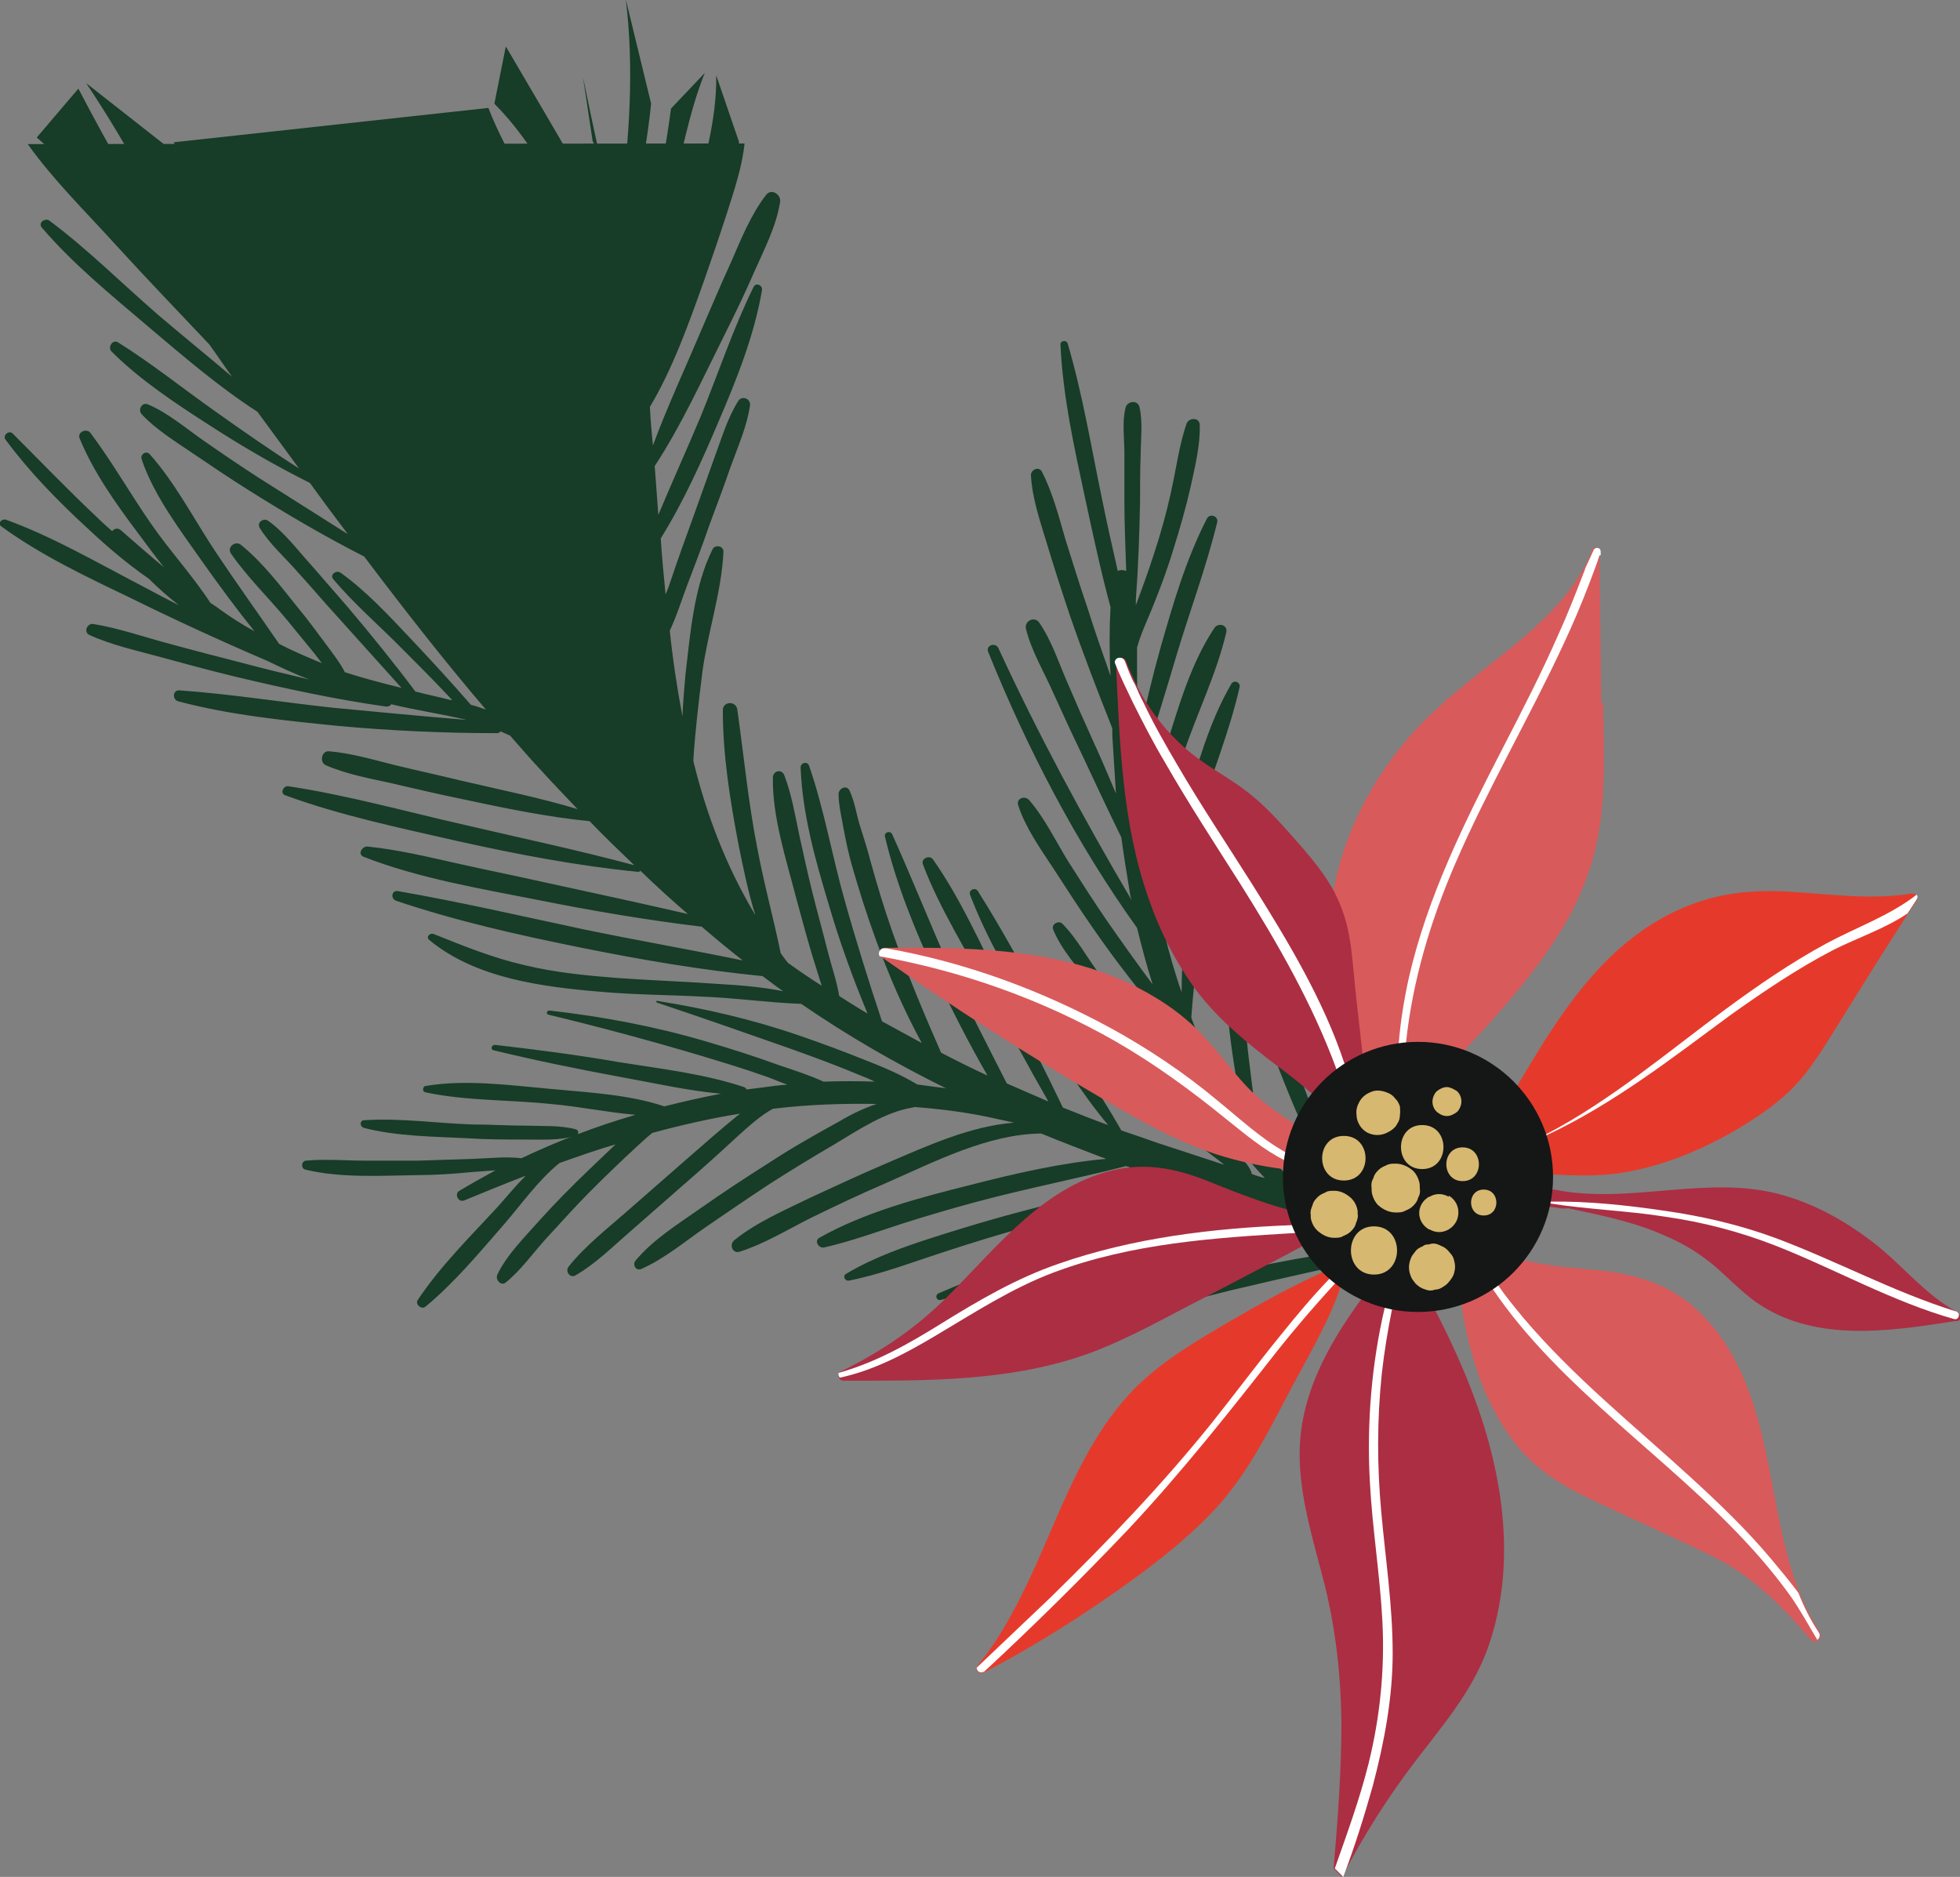 <?xml version="1.0" encoding="UTF-8"?><svg id="Laag_1" xmlns="http://www.w3.org/2000/svg" viewBox="0 0 32.51 31.13"><rect x="0" y="0" width="32.51" height="31.13" fill="#808080" stroke="none"/><defs><style>.cls-1{fill:#151616;}.cls-2{fill:#ffffff;}.cls-3{fill:#e53a2b;}.cls-4{fill:#ac2e43;}.cls-5{fill:#d95a5b;}.cls-6{fill:#d6b870;}.cls-7{fill:#173c27;}</style></defs><path class="cls-7" d="M10.8,1.72c-.03,.29-.07,.58-.12,.86-.07,.41-.19,.82-.27,1.23-.04-.13-.08-.25-.12-.38,.15-1.14,.23-2.3,.09-3.44"/><path class="cls-7" d="M11.69,1.21c-.27,.67-.39,1.41-.58,2.11-.1,.35-.2,.71-.3,1.06-.04,.15-.1,.31-.16,.47-.03-.18-.07-.35-.11-.52,.03-.02,.05-.05,.03-.09h0c.22-.49,.31-1.06,.42-1.58,.06-.28,.1-.57,.14-.86"/><path class="cls-7" d="M12.26,2.36c-.16,.34-.23,.72-.33,1.08-.12,.39-.24,.78-.37,1.17-.21,.6-.46,1.19-.67,1.8-.03-.26-.06-.51-.09-.76-.01-.09-.03-.18-.04-.27,.17-.25,.26-.59,.36-.86,.13-.35,.24-.71,.35-1.07,.2-.71,.42-1.45,.41-2.2"/><path class="cls-7" d="M.46,2.39c.42,.59,.96,1.12,1.45,1.66,.51,.56,1.03,1.1,1.55,1.65,0,0,0,0,.01,.01,.13,.18,.25,.36,.38,.54-.41-.35-.82-.68-1.23-1.03-.6-.52-1.17-1.09-1.8-1.56-.07-.05-.19,.03-.13,.11,.52,.61,1.15,1.12,1.76,1.64,.58,.49,1.17,1,1.82,1.42,.23,.31,.46,.63,.69,.94-.47-.3-.93-.62-1.38-.94-.54-.38-1.06-.8-1.62-1.15-.09-.06-.18,.08-.11,.15,.47,.47,1.06,.86,1.62,1.22,.54,.35,1.09,.67,1.67,.96,.1,.14,.2,.27,.3,.41,.11,.15,.22,.29,.33,.44-.49-.31-.98-.62-1.47-.93-.31-.2-.62-.41-.92-.62-.29-.2-.59-.46-.92-.6-.1-.05-.18,.08-.11,.16,.23,.25,.57,.46,.85,.65,.31,.21,.62,.42,.94,.62,.62,.39,1.25,.76,1.9,1.09,.65,.86,1.32,1.72,2.02,2.54-.08-.03-.17-.06-.25-.08-.33-.38-.67-.75-1.02-1.12-.35-.37-.72-.77-1.14-1.07-.07-.05-.19,.03-.12,.11,.33,.39,.72,.73,1.08,1.09,.3,.3,.6,.6,.89,.91-.01,0-.02,0-.03,0-.19-.05-.39-.09-.58-.14-.36-.48-.74-.95-1.13-1.41-.2-.23-.4-.46-.6-.69-.22-.24-.44-.54-.71-.73-.08-.06-.2,.03-.14,.12,.16,.26,.42,.49,.62,.72,.22,.24,.43,.49,.65,.73,.36,.4,.72,.8,1.08,1.2-.32-.08-.63-.16-.94-.26-.08-.16-.2-.31-.31-.46-.15-.2-.3-.41-.46-.6-.29-.36-.59-.76-.95-1.05-.09-.08-.24,.03-.17,.14,.27,.39,.62,.73,.92,1.09,.15,.18,.3,.37,.45,.55,.05,.06,.09,.12,.14,.18-.24-.1-.48-.2-.71-.32-.35-.51-.71-1.01-1.05-1.52-.36-.54-.67-1.15-1.1-1.63-.06-.06-.16,.01-.13,.09,.21,.62,.66,1.2,1.03,1.73,.27,.38,.55,.76,.84,1.12-.2-.11-.39-.23-.57-.36-.05-.04-.1-.07-.16-.11-.3-.46-.68-.87-.99-1.32-.34-.49-.64-1.02-1-1.5-.06-.08-.22-.02-.18,.09,.23,.56,.6,1.08,.96,1.56,.14,.19,.29,.39,.44,.58-.24-.2-.48-.41-.72-.62-.05-.04-.11-.02-.14,.02-.08-.07-.16-.14-.24-.22-.48-.45-.94-.93-1.41-1.4-.06-.06-.17,.03-.12,.1,.4,.54,.87,1.02,1.37,1.48,.32,.3,.65,.58,1.01,.83,.16,.16,.32,.3,.5,.44-.22-.11-.44-.23-.65-.34-.73-.38-1.45-.8-2.22-1.08-.07-.02-.15,.06-.08,.11,.66,.48,1.4,.83,2.13,1.18,.75,.37,1.51,.72,2.28,1.05,.23,.11,.46,.22,.7,.31-.38-.09-.76-.18-1.13-.28-.39-.1-.78-.2-1.18-.31-.42-.11-.84-.26-1.27-.33-.1-.02-.17,.13-.07,.18,.37,.17,.79,.26,1.19,.37,.4,.11,.81,.22,1.22,.32,.84,.2,1.67,.38,2.52,.5,.04,0,.07-.02,.08-.04,.2,.05,.41,.09,.62,.13,.21,.04,.42,.08,.63,.13-.73-.06-1.47-.13-2.2-.2-.85-.09-1.71-.23-2.57-.29-.11,0-.11,.15-.02,.18,.86,.23,1.77,.32,2.66,.41,.88,.08,1.75,.12,2.63,.12,.03,0,.05-.01,.06-.03,.05,.02,.11,.05,.16,.07,.16,.18,.32,.37,.49,.55,.21,.23,.42,.45,.63,.67-.63-.19-1.28-.32-1.92-.47-.37-.09-.74-.17-1.11-.26-.36-.09-.73-.2-1.1-.23-.12,0-.15,.18-.05,.23,.34,.15,.73,.22,1.09,.3,.39,.09,.77,.18,1.16,.26,.7,.15,1.42,.3,2.13,.37,.24,.25,.49,.49,.74,.73-.93-.25-1.88-.45-2.82-.67-.97-.22-1.93-.49-2.92-.64-.08-.01-.14,.12-.05,.15,.93,.34,1.9,.54,2.86,.76,.99,.22,1.98,.41,2.99,.51,.02,0,.03,0,.04-.02,.26,.25,.52,.49,.79,.72-.78-.18-1.57-.35-2.35-.52-.49-.11-.99-.21-1.48-.32-.49-.11-.99-.23-1.49-.28-.09,0-.16,.13-.06,.17,.92,.36,1.95,.53,2.91,.72,.9,.18,1.79,.33,2.7,.44,.22,.19,.45,.38,.68,.56-.87-.18-1.74-.33-2.61-.51-1.04-.22-2.07-.46-3.11-.64-.1-.02-.13,.12-.03,.16,1.01,.34,2.04,.57,3.08,.78,.99,.2,1.99,.37,3,.47,.11,.08,.22,.17,.34,.25-.35-.07-.72-.1-1.07-.12-.56-.04-1.13-.06-1.69-.1-.51-.04-1.02-.09-1.52-.21-.53-.12-1.02-.32-1.52-.52-.06-.02-.13,.05-.07,.1,.77,.64,1.89,.78,2.85,.86,.56,.05,1.12,.05,1.68,.08,.55,.02,1.09,.1,1.64,.12,.77,.53,1.57,.99,2.4,1.4-.15-.02-.31-.04-.45-.06,0,0-.01,0-.02,0-.28-.17-.59-.3-.9-.42-.35-.14-.7-.27-1.05-.39-.78-.27-1.56-.45-2.37-.58-.02,0-.02,.02,0,.03,.75,.25,1.49,.51,2.23,.77,.39,.14,.77,.28,1.15,.44,.08,.03,.15,.06,.23,.1-.28-.01-.57-.01-.85,0-.24-.11-.49-.19-.73-.27-.41-.15-.82-.28-1.23-.4-.85-.25-1.71-.41-2.59-.51-.04,0-.06,.06-.01,.07,.83,.2,1.65,.42,2.46,.66,.4,.12,.8,.24,1.19,.38,.1,.04,.2,.08,.31,.12-.15,.01-.29,.03-.44,.05-.08,.01-.16,.02-.24,.03,0-.02-.02-.03-.04-.04-.66-.22-1.36-.3-2.05-.41-.69-.12-1.38-.21-2.08-.29-.06,0-.08,.08-.02,.09,.7,.17,1.39,.31,2.09,.44,.56,.1,1.12,.23,1.68,.28-.31,.06-.63,.13-.94,.21-.6-.2-1.27-.23-1.89-.29-.67-.06-1.4-.16-2.06-.05-.06,0-.08,.1,0,.11,.67,.14,1.39,.12,2.06,.19,.47,.04,.94,.14,1.41,.18-.65,.19-1.28,.43-1.89,.72-.26-.03-.52,0-.79,.01-.3,.01-.61,.02-.91,.03-.3,0-.61,0-.91,0-.31,0-.64-.03-.96,0-.08,0-.1,.13-.01,.15,.58,.14,1.25,.1,1.84,.09,.3,0,.61-.02,.91-.05,.13-.01,.27-.02,.4-.03-.2,.11-.4,.22-.6,.34-.09,.05-.02,.2,.08,.16,.34-.14,.68-.28,1.02-.41-.16,.16-.3,.33-.45,.5-.46,.5-.96,.99-1.34,1.56-.05,.07,.06,.17,.13,.11,.47-.39,.88-.88,1.28-1.34,.29-.33,.58-.75,.94-1.04,.31-.11,.62-.22,.93-.31-.16,.15-.31,.3-.45,.43-.28,.27-.55,.54-.81,.83-.24,.27-.55,.58-.7,.9-.04,.08,.06,.2,.14,.13,.25-.2,.46-.5,.68-.74,.24-.26,.48-.53,.73-.78,.25-.25,.51-.5,.77-.74,.08-.07,.16-.15,.25-.22,.48-.13,.96-.24,1.46-.32-.01,0-.02,.02-.03,.02-.31,.25-.6,.51-.9,.77-.32,.28-.64,.56-.96,.84-.32,.28-.69,.57-.96,.91-.06,.08,.03,.2,.12,.14,.33-.19,.62-.48,.91-.73,.3-.26,.59-.52,.89-.78,.3-.26,.59-.52,.88-.79,.18-.16,.37-.34,.59-.46,.57-.07,1.15-.09,1.72-.08-.21,.07-.42,.17-.62,.29-.4,.22-.79,.44-1.17,.69-.38,.24-.76,.49-1.13,.75-.37,.26-.79,.52-1.08,.87-.05,.06,0,.17,.09,.14,.39-.17,.73-.46,1.08-.7,.35-.24,.7-.48,1.05-.71,.36-.23,.72-.45,1.08-.66,.4-.24,.83-.53,1.29-.61,.01,0,.02,0,.03-.01,.4,.03,.81,.08,1.2,.16,.15,.03,.31,.07,.46,.1-.74,.06-1.45,.39-2.13,.68-.42,.18-.83,.37-1.24,.56-.43,.21-.9,.41-1.27,.71-.09,.07-.03,.23,.09,.19,.41-.13,.8-.37,1.18-.56,.41-.2,.83-.4,1.25-.58,.8-.35,1.68-.81,2.57-.82,.34,.14,.68,.27,1.02,.4,.02,0,.04,.02,.06,.02-.76,.07-1.5,.24-2.24,.43-.84,.21-1.76,.45-2.52,.88-.09,.05-.01,.18,.08,.16,.44-.1,.88-.26,1.31-.4,.41-.13,.82-.25,1.23-.36,.82-.22,1.65-.38,2.47-.59,.23,.08,.47,.16,.71,.24-.81,.12-1.61,.29-2.4,.5-.5,.13-1,.28-1.5,.44-.5,.16-1.01,.34-1.46,.61-.06,.04-.01,.12,.05,.11,.51-.1,1.01-.29,1.5-.45,.49-.16,.99-.32,1.49-.45,.89-.24,1.79-.46,2.69-.64,.32,.1,.65,.2,.98,.3-1.76,.29-3.54,.74-5.17,1.45-.07,.03-.04,.13,.04,.11,1.85-.48,3.68-1.02,5.54-1.45,.13,.04,.26,.07,.39,.11,.09,.02,.18,.05,.27,.07,.02,.02,.05,.03,.07,.04-.7,.05-1.39,.25-2.07,.4-.96,.22-1.96,.4-2.89,.74-.08,.03-.06,.17,.03,.15,.93-.11,1.86-.36,2.77-.58,.9-.21,1.82-.52,2.75-.6,.24,.06,.49,.11,.73,.17,.03,0,.06,.01,.08,.02-.98,.1-1.94,.26-2.9,.48-1.03,.23-2.06,.49-3.05,.87-.13,.05-.07,.24,.07,.21,1.01-.25,2.01-.54,3.02-.79,1.01-.24,2.02-.46,3.04-.68,.02,0,.03-.02,.03-.03,.47,.11,.94,.21,1.42,.27,.1,.01,.19-.14,.07-.19-.3-.12-.6-.21-.91-.3-.14-.37-.37-.71-.56-1.05-.23-.42-.44-.84-.64-1.27-.37-.79-.63-1.64-1.02-2.42-.04-.07-.16-.03-.15,.05,.15,.88,.57,1.73,.95,2.53,.19,.39,.39,.78,.6,1.17,.17,.3,.34,.64,.56,.91-.08-.02-.17-.05-.25-.07-.08-.02-.15-.05-.23-.07-.35-.59-.67-1.2-.94-1.82-.29-.66-.49-1.36-.8-2.01-.04-.07-.15-.03-.15,.05,.07,.75,.39,1.46,.71,2.13,.26,.55,.56,1.07,.9,1.56-.2-.06-.4-.12-.59-.18-.29-.6-.56-1.22-.79-1.84-.26-.68-.42-1.4-.71-2.06-.03-.08-.16-.07-.15,.03,.04,.75,.34,1.48,.62,2.16,.24,.58,.52,1.13,.84,1.66-.05-.01-.09-.03-.14-.04-.19-.05-.37-.11-.56-.16-.02-.02-.04-.04-.06-.06-.22-.22-.42-.46-.61-.71-.09-.64-.18-1.27-.24-1.91-.07-.76-.06-1.53-.16-2.28-.01-.08-.13-.1-.15-.01-.12,.76-.05,1.54,.04,2.31,.06,.53,.15,1.05,.27,1.56-.33-.5-.61-1.04-.84-1.59-.02-.05-.04-.11-.06-.16,.04-.59,.12-1.18,.21-1.76,.06-.34,.13-.68,.21-1.02,.09-.34,.21-.7,.26-1.05,.01-.09-.11-.14-.16-.06-.17,.3-.27,.67-.36,1.01-.09,.37-.17,.74-.22,1.11-.07,.45-.1,.9-.1,1.35-.11-.31-.2-.63-.28-.95,.17-.68,.38-1.36,.59-2.03,.21-.69,.49-1.37,.65-2.08,.02-.09-.1-.13-.14-.05-.36,.62-.56,1.34-.76,2.03-.18,.63-.3,1.27-.39,1.92-.08-.36-.15-.73-.2-1.1,.21-.57,.37-1.16,.57-1.73,.22-.65,.54-1.3,.7-1.98,.03-.13-.14-.17-.2-.07-.38,.57-.59,1.29-.79,1.94-.14,.44-.26,.88-.34,1.33-.03-.29-.06-.58-.08-.88,.19-.66,.4-1.31,.59-1.96,.22-.73,.49-1.45,.67-2.19,.02-.1-.12-.15-.17-.06-.35,.68-.56,1.41-.77,2.14-.14,.5-.26,1-.36,1.51-.02-.38-.03-.77-.03-1.15,0-.12,0-.24,0-.36,.06-.22,.16-.43,.25-.65,.13-.32,.25-.64,.35-.97,.11-.35,.21-.7,.29-1.05,.07-.33,.16-.68,.15-1.02,0-.13-.18-.13-.22-.02-.12,.35-.17,.74-.25,1.1-.08,.37-.18,.73-.3,1.09-.09,.28-.19,.55-.29,.82,0-.02,0-.04,0-.06,0,0,0-.02,0-.03,.04-.54,.06-1.09,.07-1.63,0-.25,0-.51,.01-.77,0-.26,.04-.54-.02-.8-.03-.12-.2-.1-.23,.01-.06,.24-.02,.51-.02,.75,0,.27,0,.54,0,.81,0,.38,.02,.77,.03,1.15-.05-.02-.1-.02-.14,0-.09-.4-.18-.79-.26-1.19-.18-.86-.32-1.73-.57-2.58-.02-.07-.13-.05-.12,.02,.04,.86,.23,1.71,.41,2.55,.13,.6,.26,1.21,.42,1.8-.02,.38-.02,.76,0,1.14-.13-.37-.26-.74-.38-1.12-.13-.38-.25-.77-.37-1.15-.11-.38-.21-.77-.39-1.12-.05-.09-.18-.03-.18,.06,.02,.38,.15,.76,.26,1.12,.12,.4,.25,.8,.38,1.19,.22,.64,.46,1.26,.71,1.89,0,.04,0,.08,0,.12,.02,.32,.04,.64,.06,.96-.12-.28-.24-.57-.37-.85-.15-.33-.3-.67-.44-1-.14-.32-.26-.69-.46-.98-.08-.12-.26-.03-.22,.11,.09,.36,.3,.71,.45,1.05,.15,.33,.3,.66,.46,.99,.22,.47,.44,.94,.67,1.41,.04,.3,.09,.61,.14,.91,0,.04,.02,.09,.03,.13-.8-1.36-1.55-2.75-2.21-4.18-.05-.1-.21-.05-.17,.06,.65,1.61,1.46,3.17,2.47,4.58,.08,.32,.16,.63,.26,.94-.26-.35-.51-.7-.76-1.06-.22-.32-.43-.65-.64-.98-.21-.34-.39-.72-.65-1.02-.07-.08-.22-.03-.18,.09,.12,.37,.37,.72,.58,1.04,.22,.34,.44,.68,.67,1.01,.38,.55,.79,1.07,1.22,1.58,.14,.34,.3,.68,.48,1-.29-.28-.56-.58-.83-.88-.26-.29-.5-.59-.74-.91-.22-.28-.4-.63-.65-.88-.06-.06-.19,.01-.15,.1,.14,.34,.42,.65,.65,.93,.23,.29,.46,.57,.71,.84,.42,.46,.86,.89,1.33,1.3,.08,.13,.17,.26,.26,.38,.17,.23,.36,.46,.56,.67-.07-.02-.15-.04-.22-.07,0,0,0-.01,0-.02-.09-.25-.41-.41-.61-.57-.25-.2-.5-.39-.75-.59-.49-.39-.96-.84-1.48-1.19-.12-.08-.21,.1-.13,.19,.43,.48,.99,.87,1.49,1.26,.25,.2,.51,.38,.77,.57,.08,.06,.17,.13,.26,.2-.37-.12-.73-.24-1.1-.36-.2-.07-.4-.14-.61-.21-.38-.67-.82-1.29-1.21-1.95-.39-.67-.75-1.36-1.17-2.02-.04-.07-.16-.02-.13,.06,.28,.73,.68,1.42,1.1,2.08,.37,.6,.74,1.2,1.19,1.74-.25-.09-.5-.19-.75-.29-.31-.65-.64-1.29-.97-1.93-.37-.72-.71-1.51-1.18-2.18-.06-.09-.21-.02-.17,.08,.28,.74,.73,1.44,1.1,2.14,.32,.6,.64,1.2,.98,1.79-.23-.1-.46-.2-.69-.3-.33-.65-.67-1.3-.97-1.97-.32-.72-.61-1.45-.93-2.16-.03-.07-.14-.04-.12,.04,.19,.8,.5,1.55,.84,2.29,.26,.57,.55,1.13,.86,1.67-.26-.12-.52-.25-.77-.38-.29-.66-.57-1.33-.81-2.01-.14-.4-.26-.8-.37-1.2-.05-.2-.12-.4-.18-.6-.05-.18-.08-.37-.16-.54-.05-.1-.18-.03-.18,.06,0,.19,.05,.38,.08,.56,.04,.21,.08,.41,.14,.62,.12,.42,.25,.83,.4,1.24,.21,.58,.46,1.16,.76,1.71-.22-.12-.44-.24-.66-.36-.22-.66-.43-1.33-.62-2.01-.21-.74-.34-1.51-.59-2.23-.03-.08-.14-.05-.14,.03,.03,.77,.24,1.52,.46,2.25,.18,.62,.4,1.23,.65,1.83-.16-.09-.31-.19-.47-.29-.04-.25-.13-.5-.19-.74-.08-.32-.17-.64-.25-.96-.08-.32-.15-.64-.22-.96-.07-.33-.13-.69-.25-1-.04-.11-.19-.08-.19,.04-.01,.65,.22,1.35,.38,1.97,.09,.33,.18,.67,.28,1,.05,.16,.1,.32,.15,.48-.19-.12-.38-.25-.56-.38-.04-.05-.08-.1-.12-.16-.12-.58-.28-1.16-.39-1.75-.15-.76-.22-1.52-.33-2.29-.02-.15-.24-.14-.24,.01,0,.75,.12,1.49,.26,2.23,.08,.39,.16,.79,.28,1.17-.48-.8-.81-1.66-1.03-2.56,.03-.49,.09-.98,.15-1.47,.09-.67,.32-1.33,.35-2,0-.1-.14-.12-.18-.04-.31,.62-.37,1.4-.45,2.08-.02,.23-.04,.46-.05,.69-.09-.47-.16-.94-.21-1.42,.11-.23,.19-.49,.28-.73,.13-.34,.26-.68,.38-1.03,.12-.32,.24-.64,.35-.96,.12-.33,.27-.67,.32-1.01,.02-.12-.14-.18-.2-.07-.18,.29-.28,.64-.4,.96-.12,.33-.23,.65-.35,.98-.12,.33-.24,.66-.35,.99-.03,.09-.06,.18-.1,.27-.03-.31-.06-.62-.08-.93,.38-.61,.68-1.28,.96-1.94,.3-.7,.59-1.42,.72-2.18,.01-.08-.1-.13-.14-.05-.34,.69-.58,1.42-.87,2.13-.23,.55-.48,1.1-.71,1.65-.02-.27-.04-.54-.06-.81,.44-.67,.78-1.42,1.14-2.14,.18-.36,.36-.73,.52-1.1,.16-.36,.36-.75,.42-1.14,.02-.12-.14-.23-.23-.12-.25,.32-.42,.74-.58,1.11-.17,.37-.33,.75-.49,1.12-.27,.64-.57,1.28-.81,1.93-.02-.21-.04-.43-.05-.64,.38-.64,.64-1.37,.89-2.07,.13-.37,.26-.75,.38-1.12,.12-.38,.26-.78,.3-1.18"/><path class="cls-7" d="M1.3,1.47c.5,.96,1.04,1.89,1.59,2.82-.17-.21-.35-.42-.53-.63-.09-.1-.24,.04-.17,.15,.16,.25,.33,.49,.49,.74-.18-.21-.36-.41-.53-.61-.49-.56-.98-1.17-1.54-1.66"/><path class="cls-7" d="M2.73,2.4c.09,.33,.24,.65,.37,.96,.14,.33,.27,.67,.4,1,.18,.46,.35,.91,.52,1.37-.25-.33-.5-.66-.76-.98-.52-1.17-1.12-2.31-1.83-3.37"/><path class="cls-7" d="M8.1,1.79c.32,.82,.84,1.56,1.26,2.32,.38,.68,.73,1.38,1.07,2.08,.06,.58,.11,1.16,.16,1.74-.22-.56-.46-1.11-.7-1.66-.37-.86-.72-1.72-1.18-2.54-.04-.07-.14-.01-.12,.06,.29,.91,.68,1.78,1.07,2.66,.32,.72,.63,1.45,.98,2.16,0,.06,0,.13,.01,.19,.03,.39,.06,.79,.1,1.18-.26-.57-.52-1.15-.77-1.73-.37-.88-.69-1.79-1.08-2.66-.03-.07-.13-.04-.11,.04,.22,.94,.6,1.85,.99,2.74,.31,.69,.64,1.38,1.02,2.04,.04,.36,.09,.72,.16,1.07-.18-.37-.37-.75-.54-1.13-.3-.66-.54-1.36-.9-1.99-.05-.08-.16-.01-.14,.07,.16,.72,.52,1.41,.84,2.07,.27,.55,.55,1.09,.87,1.62,.12,.54,.27,1.08,.47,1.6-.17-.28-.33-.57-.48-.86-.23-.44-.44-.9-.63-1.36-.18-.42-.32-.86-.53-1.27-.05-.09-.17-.01-.15,.07,.09,.47,.28,.93,.47,1.36,.18,.42,.38,.84,.59,1.25,.41,.79,.93,1.52,1.33,2.31-.31-.25-.62-.51-.92-.78-.21-.59-.43-1.16-.66-1.74-.25-.62-.47-1.3-.8-1.88-.05-.09-.18-.02-.15,.07,.17,.66,.49,1.3,.76,1.92,.2,.47,.4,.93,.61,1.39-.25-.23-.5-.47-.75-.72-.23-.73-.46-1.47-.67-2.21-.22-.75-.39-1.51-.63-2.25-.03-.09-.19-.07-.17,.03,.1,.77,.31,1.51,.54,2.26,.2,.66,.43,1.3,.7,1.93-.27-.27-.53-.55-.78-.83-.02-.34-.13-.68-.2-1-.09-.39-.18-.78-.28-1.16-.19-.78-.35-1.6-.66-2.34-.02-.04-.06-.05-.09-.04-.03-.21-.06-.42-.14-.6-.04-.11-.23-.13-.25,.01-.05,.37,.06,.8,.12,1.17,.06,.39,.12,.79,.18,1.18,.06,.39,.13,.79,.2,1.18,.02,.12,.04,.25,.05,.38-.23-.27-.45-.55-.67-.82,0-.01,.01-.03,0-.04-.06-.69-.19-1.36-.31-2.04-.06-.32-.12-.64-.19-.97-.07-.33-.1-.7-.23-1.01-.05-.13-.25-.1-.25,.05,0,.32,.11,.65,.17,.97,.07,.34,.14,.68,.21,1.02,.12,.59,.24,1.19,.38,1.78-.19-.25-.39-.49-.58-.74-.12-.82-.27-1.63-.41-2.45-.15-.85-.26-1.72-.5-2.55-.03-.12-.22-.08-.21,.04,.05,.86,.25,1.72,.41,2.57,.13,.67,.26,1.33,.41,2-.09-.12-.18-.23-.27-.35-.1-.14-.21-.28-.31-.42-.02-.34-.1-.68-.16-1.01-.07-.39-.14-.78-.22-1.18-.14-.75-.29-1.5-.48-2.23-.03-.11-.22-.08-.2,.04,.11,.75,.25,1.5,.41,2.25,.08,.37,.16,.75,.24,1.12,.05,.21,.08,.43,.13,.64-.17-.23-.34-.46-.51-.69-.08-.61-.2-1.2-.32-1.8-.15-.73-.27-1.48-.51-2.19-.04-.11-.21-.08-.2,.04,.07,.73,.25,1.44,.4,2.15,.1,.46,.2,.92,.32,1.38-.14-.2-.29-.4-.44-.59-.19-.63-.39-1.25-.61-1.87-.23-.64-.44-1.35-.79-1.93"/><path class="cls-7" d="M8.39,.77c.52,.89,1.05,1.78,1.56,2.68,.16,.62,.28,1.25,.37,1.88-.2-.44-.42-.88-.64-1.32-.41-.79-.84-1.65-1.48-2.29"/><path class="cls-7" d="M9.67,1.28c.09,.44,.18,.87,.28,1.31-.04-.09-.08-.17-.12-.25"/><path class="cls-7" d="M8.5,11.59c0-.28-.08-.58-.12-.84-.06-.39-.11-.79-.16-1.18-.03-.24-.06-.47-.1-.71,.11,.48,.24,.96,.36,1.43,.1,.4,.21,.8,.31,1.2,.05,.2,.1,.42,.16,.63-.16-.18-.31-.35-.46-.53Z"/><path class="cls-7" d="M12.52,15.49c-.06-.05-.12-.09-.18-.14,.01-.02,.02-.04,.01-.06,0-.02-.01-.05-.02-.07,.06,.09,.12,.18,.18,.26Z"/><path class="cls-7" d="M6.01,18.7c.56,.15,1.19,.15,1.77,.18,.3,.02,.6,.02,.9,.02,.29,0,.58,.02,.87-.06,.06-.02,.05-.1,0-.11-.27-.07-.55-.05-.82-.06-.3,0-.6-.02-.9-.02-.59-.02-1.2-.11-1.79-.07-.07,0-.08,.1-.01,.12Z"/><path class="cls-4" d="M32.48,21.77s-.02,0-.02-.01c-.52-.28-.9-.77-1.36-1.13-.45-.35-.95-.64-1.5-.8-1.25-.37-2.55,.16-3.82-.1-.01,0-.02,0-.03,0,0,0-.01,.02-.01,.03,0,0,0,0,0,0-.02,.02-.03,.02-.04,.05-.02,.05-.03,.08-.08,.11-.03,.02-.03,.08,.01,.09,.03,0,.05,0,.08,.01,.05,0,.11,.01,.16,.02,.04,0,.1,.01,.14,0,.56,.12,1.12,.23,1.64,.47,.28,.12,.54,.28,.78,.48,.21,.18,.4,.38,.62,.55,.97,.74,2.25,.55,3.38,.37h0s.03,0,.04,0c.05,0,.06-.09,.02-.12Z"/><path class="cls-5" d="M26.56,11.67c-.01-.82-.02-1.64-.03-2.47,0-.02,0-.04,0-.06,0-.07-.1-.08-.12-.02-.04,.09-.07,.18-.12,.26,0,0,0,0,0,0-.3,.58-.81,1.03-1.32,1.44-.59,.47-1.19,.91-1.67,1.49-.59,.71-1.02,1.56-1.18,2.46-.1,.55-.09,1.11,.04,1.67,.08,.37,.22,.72,.4,1.05,.02,.03,.03,.06,.05,.09,.1,.17,.22,.34,.35,.49,.08,.09,.17,.18,.26,.27,0,0,.01,.01,.02,.02,.01,.01,.02,.02,.04,.03,.04,.03,.08,.07,.12,.1,.03,.03,.08-.02,.05-.05-.02-.02-.05-.05-.07-.07,0,0,.01,0,.02-.01,.29-.32,.6-.63,.91-.96,.59-.63,1.17-1.28,1.61-2.01,.32-.53,.53-1.1,.62-1.72,.09-.67,.06-1.35,.05-2.02Z"/><path class="cls-3" d="M31.79,14.85s-.05-.04-.08-.03c-.68,.11-1.34,.01-2.02-.03-.61-.04-1.21,.02-1.78,.27-1.08,.46-1.8,1.4-2.4,2.38-.12,.19-.23,.38-.35,.58-.23,.39-.46,.79-.66,1.2h0s-.02,.04-.03,.07c0,0-.01,0-.02,0-.08,0-.09,.1-.05,.14,0,0,0,.02-.01,.03-.02,.03,.03,.06,.05,.03,0-.01,.02-.03,.03-.04,.01,0,.02,0,.03,0,.42-.03,.83,0,1.25,.03,.37,.02,.73,.03,1.1-.02,.74-.11,1.44-.41,2.08-.8,.29-.18,.59-.39,.83-.64,.25-.26,.44-.57,.63-.87,.41-.66,.82-1.32,1.24-1.97h0c.05-.08,.1-.15,.15-.23,.02-.03,.01-.05,0-.07Z"/><path class="cls-4" d="M22.26,31.13c.36-.69,.77-1.34,1.24-1.95,.45-.59,.92-1.13,1.18-1.85,.48-1.36,.26-2.84-.23-4.16-.18-.49-.4-.96-.64-1.43-.06-.12-.12-.24-.19-.36-.08-.15-.16-.3-.25-.45-.02-.03-.04-.06-.05-.1,0-.02,0-.05-.02-.07-.02-.03-.06-.04-.09-.02h0s-.01,0-.02,.02c0,0-.01,.01-.02,.02,0,0-.01,0-.02,.01-.02,.01-.03,.03-.04,.06-.07,.09-.14,.18-.21,.27h0c-.11,.15-.22,.29-.33,.44-.58,.8-1.06,1.68-1.01,2.71,.03,.7,.25,1.37,.42,2.05,.18,.74,.26,1.48,.27,2.24,0,.81-.06,1.62-.13,2.43"/><path class="cls-4" d="M22.11,20.31s-.02-.04-.04-.05c0-.02-.02-.04-.05-.04-.1-.02-.2-.04-.29-.06-.13-.03-.25-.06-.38-.1h0c-.4-.11-.79-.26-1.19-.42-.52-.22-1.04-.36-1.61-.25-1.2,.24-1.98,1.26-2.8,2.08-.53,.54-1.13,.95-1.81,1.28-.02,0-.03,.02-.03,.04-.01,.03,0,.06,.02,.08,.01,.02,.04,.03,.06,.03,1.38,0,2.8,.02,4.12-.47,.66-.25,1.28-.61,1.91-.93,.53-.28,1.06-.55,1.58-.83,.11-.06,.22-.12,.33-.18,.03-.02,.06-.03,.1-.05h0s.03-.02,.05-.02c.04-.02,.05-.06,.04-.1Z"/><path class="cls-4" d="M22.78,19.23c-.01-.14-.03-.28-.04-.42-.02-.22-.05-.44-.07-.66-.02-.18-.04-.37-.06-.55,0-.04,0-.07-.01-.11-.01-.12-.03-.25-.04-.37-.04-.34-.08-.69-.11-1.03-.03-.31-.06-.62-.16-.92-.04-.13-.1-.26-.16-.38-.21-.39-.52-.72-.81-1.05-.2-.22-.41-.44-.65-.62-.26-.2-.54-.35-.8-.54-.43-.32-.78-.74-1.02-1.22-.06-.13-.12-.26-.17-.39-.03-.09-.17-.08-.17,.02t0,0c.06,1.31,.1,2.66,.54,3.91,.19,.55,.46,1.08,.81,1.55,.38,.49,.85,.87,1.34,1.24,.19,.14,.38,.29,.56,.45,.25,.21,.48,.45,.66,.72,.08,.11,.15,.23,.2,.36,0,0,0,0,0,0,0,.02,0,.03,.02,.04,.04,.05,.14,.04,.13-.04Z"/><path class="cls-5" d="M22.43,19.42c-.13-.16-.28-.3-.44-.42-.17-.13-.34-.24-.52-.36-.29-.19-.57-.38-.81-.64-.25-.27-.47-.58-.73-.85-.23-.24-.5-.45-.79-.62-1.33-.8-2.92-.82-4.42-.81h-.05c-.07,0-.1,.08-.07,.13,0,.01,.02,.02,.03,.03,1.21,.85,2.45,1.64,3.72,2.38,.58,.34,1.17,.67,1.81,.88,.37,.12,.74,.2,1.13,.25,.25,.04,.5,.06,.75,.09,.07,0,.15,.02,.22,.02,.03,0,.05,0,.06-.02,0,0,.02,.01,.03,.02,.06,.05,.13-.02,.08-.08Z"/><path class="cls-5" d="M30.19,27.08c-.14-.21-.25-.43-.34-.66,0,0,0,0,0,0-.42-1.06-.44-2.26-.84-3.34-.19-.52-.48-1.02-.9-1.39-.45-.4-1-.56-1.59-.62-.39-.04-.78-.06-1.16-.15-.03,0-.06-.01-.09-.02-.32-.08-.62-.2-.91-.36h0s-.07-.04-.11-.06c-.01,0-.02-.01-.04-.02-.09-.05-.18,.09-.08,.15,.01,0,.02,.01,.03,.02-.02,.01-.03,.03-.02,.05,.02,.32,.05,.64,.1,.96,.13,.83,.38,1.65,.9,2.31,.37,.47,.86,.74,1.4,.99,.62,.29,1.25,.57,1.86,.87,.67,.33,1.16,.83,1.64,1.39,.03,.04,.08,.03,.11,.01,.04-.03,.06-.08,.03-.12Z"/><path class="cls-3" d="M22.3,21s0-.02-.01-.03c-.01,0-.02-.01-.04,0-.03,0-.06,0-.08,.03-.08,.03-.15,.07-.23,.1-.53,.24-1.05,.53-1.55,.82-.56,.33-1.13,.66-1.59,1.13-.78,.81-1.16,1.88-1.61,2.89-.27,.59-.56,1.18-.97,1.68-.01,.02-.02,.03-.02,.05,0,.05,.05,.1,.11,.07,0,0,0,0,.01,0,.69-.36,1.36-.77,2-1.21,.61-.42,1.22-.87,1.74-1.4,.55-.56,.9-1.23,1.26-1.92,.31-.6,.69-1.21,.91-1.85,.03-.08,.05-.16,.07-.24,0-.01,0-.03,.01-.04,0-.02,0-.05,0-.06Z"/><path class="cls-2" d="M22.17,20.42s-.1,0-.15,0h0c-.05,0-.1,0-.16,.01-.12,0-.25,.02-.37,.02-1.36,.08-2.71,.17-4,.65-.72,.27-1.34,.68-2,1.07-.49,.29-1,.56-1.56,.68-.02-.02-.03-.06-.02-.08,.61-.17,1.16-.48,1.69-.81,.63-.39,1.26-.76,1.96-1,1.23-.43,2.56-.59,3.87-.64,.11,0,.22,0,.33-.01,.11,0,.23,0,.34,0,.02,0,.04,0,.06,0,.07,0,.07,.11,0,.11Z"/><path class="cls-2" d="M22.6,20.79c-.05,.05-.09,.1-.14,.15-.05,.06-.1,.11-.15,.17-.05,.06-.11,.12-.16,.17-.33,.36-.65,.73-.96,1.12-.8,1.02-1.59,2.02-2.48,2.97-.77,.81-1.57,1.6-2.39,2.36,0,0,0,0-.01,0-.06,.03-.11-.02-.11-.07,.41-.39,.82-.78,1.23-1.17,.94-.92,1.85-1.87,2.67-2.89,.39-.49,.77-1,1.17-1.49,.25-.31,.51-.62,.79-.91,.08-.08,.16-.16,.24-.23,.04-.04,.09-.08,.13-.12,.04-.04,.09-.07,.13-.11,.03-.02,.07,.01,.04,.04Z"/><path class="cls-2" d="M22.14,30.99c.2-.57,.41-1.14,.56-1.74,.19-.77,.27-1.55,.23-2.35-.04-.78-.17-1.56-.21-2.35-.05-.96,.03-1.93,.25-2.87,.07-.32,.16-.64,.27-.95h0c.06-.18,.13-.36,.2-.53,.01-.03,.06-.02,.05,.01-.06,.18-.11,.36-.17,.55-.09,.32-.17,.63-.23,.95-.07,.35-.13,.71-.17,1.07-.08,.76-.08,1.53-.01,2.29,.07,.78,.19,1.56,.19,2.35,0,.74-.14,1.48-.33,2.2-.14,.5-.3,1.01-.49,1.51"/><path class="cls-2" d="M30.15,27.21c-.15-.25-.29-.51-.46-.75-.21-.29-.44-.57-.69-.84-1.32-1.44-3.13-2.6-4.24-4.24-.19-.28-.36-.58-.5-.89-.03-.08-.07-.15-.1-.23-.03-.07-.06-.15-.09-.23,0-.02,.02-.03,.03-.01,.03,.06,.05,.11,.08,.17,.06,.12,.12,.24,.18,.36h0c.15,.27,.31,.52,.49,.77,.13,.19,.28,.37,.42,.54,.83,.98,1.83,1.78,2.77,2.64,.47,.43,.93,.87,1.34,1.36,.15,.18,.31,.37,.45,.56,0,0,0,0,0,0,.09,.23,.2,.45,.34,.66,.03,.05,0,.1-.03,.12Z"/><path class="cls-2" d="M32.46,21.88s-.03,0-.04,0h0c-1.03-.29-1.98-.83-2.97-1.22-.59-.23-1.2-.39-1.83-.48-.63-.1-1.28-.12-1.91-.22,0,0-.01,0-.02,0-.02,0-.01-.03,0-.03,0,0,.01,0,.02,0,.63-.01,1.27,.06,1.89,.15,.63,.09,1.24,.23,1.84,.45,1.02,.38,1.97,.9,3,1.22,0,0,.02,0,.02,.01,.05,.02,.04,.11-.02,.12Z"/><path class="cls-2" d="M31.79,14.92c-.05,.08-.1,.15-.15,.23h0c-.37,.25-.82,.4-1.22,.6-.6,.31-1.16,.69-1.71,1.08-.99,.73-1.95,1.48-3.06,2-.11,.05-.21,.1-.32,.14,0,0,0,0,0,0,.11-.05,.21-.1,.32-.16,1.07-.56,2.01-1.36,2.97-2.07,.53-.39,1.08-.77,1.67-1.09,.5-.27,1.05-.46,1.5-.81,.02,.02,.02,.05,0,.07Z"/><path class="cls-2" d="M26.53,9.21c-.05,.16-.11,.31-.17,.47-.13,.34-.27,.67-.42,.99-.57,1.23-1.26,2.4-1.8,3.65-.42,.97-.71,1.95-.82,2.98-.04,.36-.06,.73-.05,1.1,0,0,0,0,0,.01,0,.01-.02,.02-.03,.01,0,0-.02,0-.02-.02,0-.02,0-.03,0-.05,0-.02,0-.05,0-.07-.04-.32-.04-.65-.02-.97,.03-.37,.09-.74,.17-1.1,.31-1.35,.93-2.59,1.56-3.81,.32-.62,.64-1.24,.92-1.88,.15-.33,.28-.66,.41-1,.02-.04,.03-.09,.05-.13,0,0,0,0,0,0,.04-.08,.08-.17,.12-.26,.02-.06,.12-.06,.12,.02,0,.02,0,.04,0,.06Z"/><path class="cls-2" d="M22.59,18.82s-.06,.07-.08,.02c-.09-.38-.2-.74-.34-1.1-.4-1.09-.98-2.1-1.61-3.1-.42-.66-.85-1.32-1.24-2-.19-.32-.36-.65-.53-.99-.1-.21-.21-.43-.3-.66t0,0c0-.1,.14-.11,.17-.02,.05,.13,.1,.27,.17,.39,.04,.09,.08,.19,.13,.28,.17,.36,.37,.71,.57,1.05,.39,.67,.82,1.31,1.23,1.96,.59,.94,1.19,1.93,1.54,2.99,.08,.24,.15,.48,.2,.73,.02,.1,.04,.2,.06,.3,0,.05,.02,.09,.02,.14Z"/><path class="cls-2" d="M22.08,19.44s-.06,0-.09,0c-.25-.02-.47-.09-.69-.2-.34-.17-.65-.43-.95-.67-.59-.48-1.19-.92-1.85-1.3-1.21-.69-2.53-1.16-3.91-1.41-.03-.05,0-.13,.07-.13h.05c1.3,.23,2.55,.69,3.71,1.32,.62,.34,1.22,.74,1.77,1.2,.37,.3,.72,.63,1.13,.86,.2,.11,.41,.21,.63,.27,.04,.01,.08,.02,.12,.03,.02,0,.02,.04,0,.04Z"/><g><circle class="cls-1" cx="23.52" cy="19.52" r="2.24"/><g><path class="cls-6" d="M23.59,18.66c-.47,0-.47,.73,0,.73s.47-.73,0-.73Z"/><path class="cls-6" d="M22.29,18.84c-.48,0-.48,.74,0,.74s.48-.74,0-.74Z"/><path class="cls-6" d="M23.54,19.6c-.02-.07-.05-.13-.1-.18-.08-.07-.18-.12-.29-.12-.06,0-.11,0-.16,.03-.05,.02-.09,.04-.13,.08-.04,.04-.07,.08-.08,.13-.03,.05-.04,.1-.03,.16,0,.04,0,.07,.01,.11,.02,.07,.05,.13,.1,.18,.08,.07,.18,.12,.29,.12,.06,0,.11,0,.16-.03,.05-.02,.09-.04,.13-.08,.04-.04,.07-.08,.08-.13,.03-.05,.04-.1,.03-.16,0-.04,0-.07-.01-.11Z"/><path class="cls-6" d="M22.51,20.04c-.02-.07-.05-.12-.1-.17-.08-.07-.17-.12-.28-.12-.05,0-.11,0-.15,.03-.05,.02-.09,.04-.13,.08-.04,.04-.07,.08-.08,.13-.02,.05-.04,.1-.03,.15,0,.03,0,.07,.01,.1,.02,.07,.05,.12,.1,.17,.08,.07,.17,.12,.28,.12,.05,0,.11,0,.15-.03,.05-.02,.09-.04,.13-.08,.04-.04,.07-.08,.08-.13,.02-.05,.04-.1,.03-.15,0-.03,0-.07-.01-.1Z"/><path class="cls-6" d="M22.79,20.34c-.51,0-.51,.8,0,.8s.51-.8,0-.8Z"/><path class="cls-6" d="M24.12,20.91s0,0,0,0c-.01-.05-.03-.09-.07-.13-.03-.04-.06-.07-.11-.1-.03-.01-.06-.03-.09-.04-.05-.02-.1-.02-.15,0-.03,0-.07,0-.1,.03-.05,.02-.09,.04-.12,.08-.02,.03-.04,.05-.06,.08-.03,.06-.05,.12-.05,.19,0,0,0,0,0,0,0,.07,.02,.13,.05,.19,.02,.03,.04,.05,.06,.08,.05,.05,.1,.08,.17,.1,.05,.02,.1,.02,.15,0,.05,0,.1-.02,.14-.05,.04-.02,.08-.06,.11-.1,.03-.04,.06-.08,.07-.13,.02-.07,.02-.13,0-.2Z"/><path class="cls-6" d="M24.03,19.85c-.1-.06-.22-.06-.32,0,0,0,0,0-.01,0-.1,.06-.16,.16-.16,.27s.06,.21,.16,.27c0,0,0,0,.01,0,.1,.06,.22,.06,.32,0,.1-.06,.16-.16,.16-.28s-.06-.22-.16-.28Z"/><path class="cls-6" d="M24.61,19.73c-.28,0-.28,.43,0,.43s.28-.43,0-.43Z"/><path class="cls-6" d="M24.26,19.03c-.36,0-.36,.56,0,.56s.36-.56,0-.56Z"/><path class="cls-6" d="M24.17,18.1s-.1-.07-.17-.07c-.06,0-.12,.03-.17,.07-.04,.04-.07,.11-.07,.17,0,.06,.02,.12,.07,.17,.05,.04,.1,.07,.17,.07,.06,0,.12-.03,.17-.07,.04-.04,.07-.11,.07-.17,0-.06-.02-.12-.07-.17Z"/><path class="cls-6" d="M23.22,18.35s-.03-.09-.07-.12c-.03-.04-.06-.07-.1-.09-.08-.04-.19-.07-.28-.04-.09,.03-.17,.08-.22,.17-.04,.07-.06,.14-.05,.22,0,.06,.02,.12,.05,.17,.03,.05,.07,.09,.12,.12,.11,.06,.24,.06,.35,0,.06-.03,.13-.08,.16-.15,.03-.04,.04-.09,.04-.14,.01-.05,0-.1,0-.15Z"/></g></g></svg><!-- WCDP_DATA_CMYK_START{"#151616":"83,79,72,94","#ffffff":"0,0,0,0","#e53a2b":"1,92,84,1","#ac2e43":"9,91,56,27","#d95a5b":"6,81,58,10","#d6b870":"12,28,61,8","#173c27":"84,36,89,69"}WCDP_DATA_CMYK_END -->